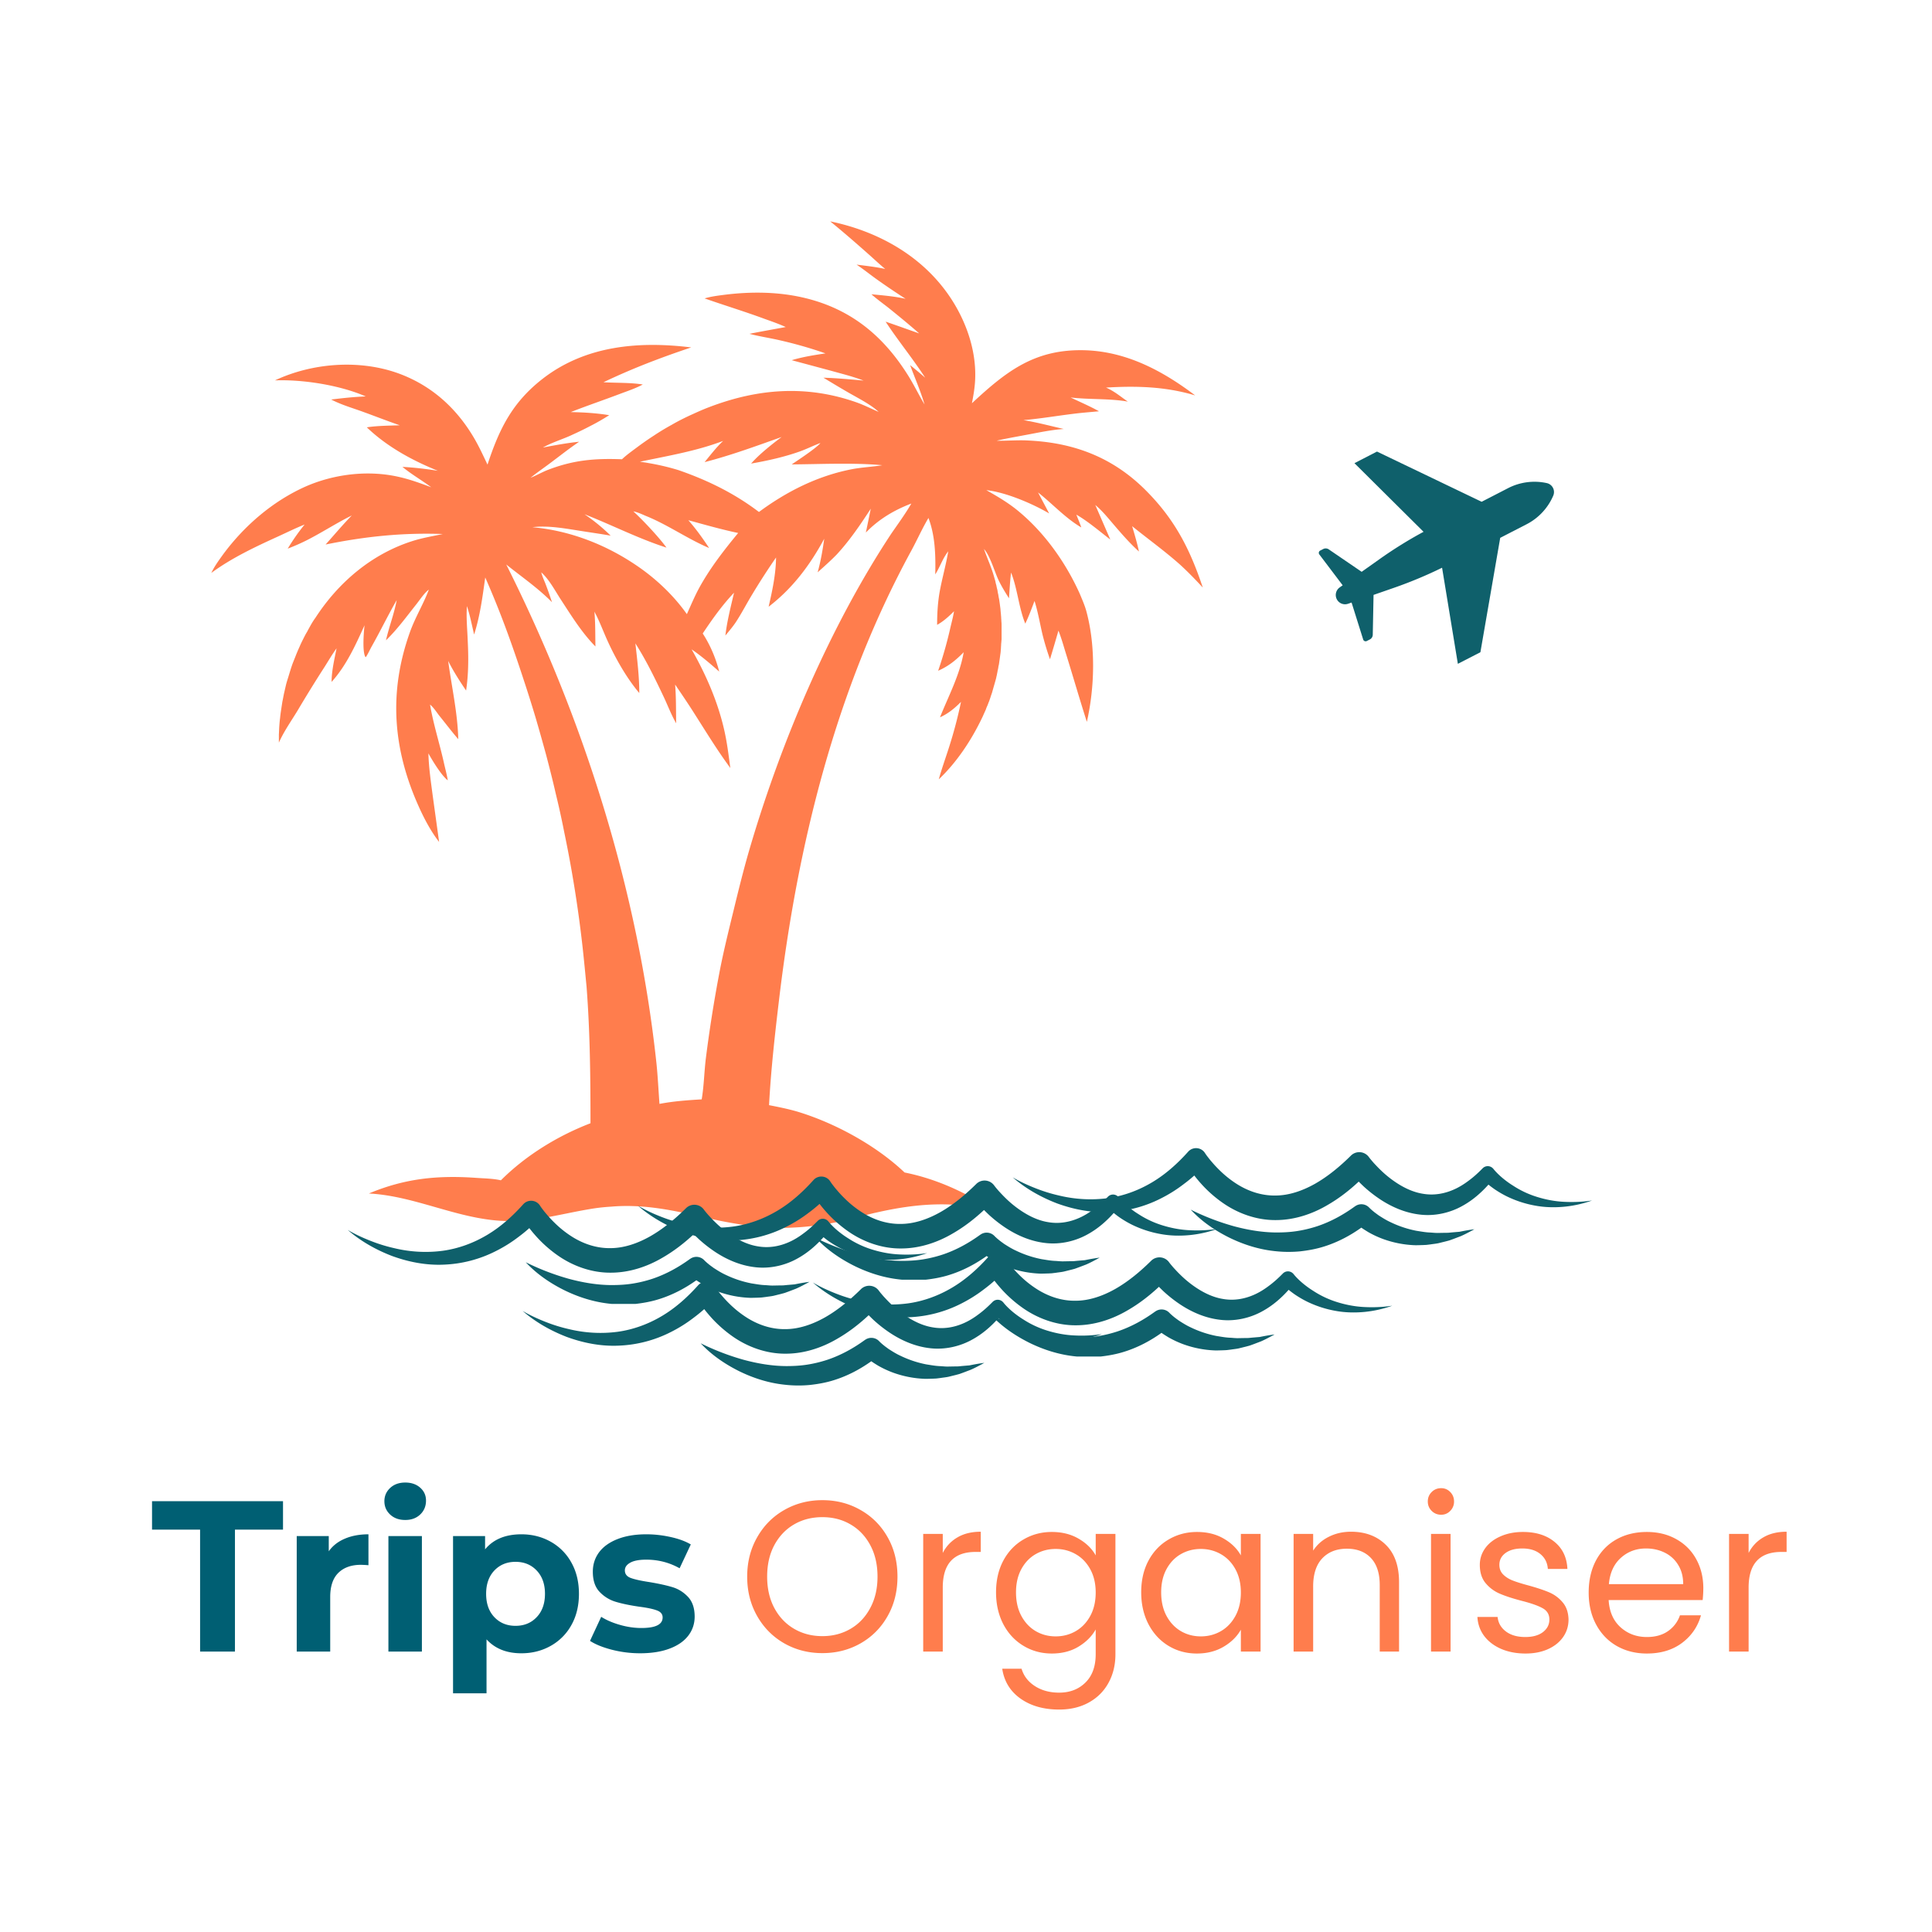 <svg xmlns="http://www.w3.org/2000/svg" width="500" height="500" viewBox="0 0 375 375"><defs><clipPath id="a"><path d="M255 87h47v42h-47Zm0 0"/></clipPath><clipPath id="b"><path d="m247.676 95.805 46.39-19.313 18.739 45.004-46.387 19.317Zm0 0"/></clipPath><clipPath id="c"><path d="m95.277 159.262 198.711-82.739 29.985 72.008-198.715 82.739Zm0 0"/></clipPath><clipPath id="d"><path d="m250.355 94.691 43.536-18.129 17.02 40.876-43.536 18.124Zm0 0"/></clipPath><clipPath id="e"><path d="M41.016 42.965h192.75v195.75H41.016Zm0 0"/></clipPath><clipPath id="f"><path d="M67.395 233h112.5v15h-112.5Zm0 0"/></clipPath><clipPath id="g"><path d="M102 243h56v10.086h-56Zm0 0"/></clipPath><clipPath id="h"><path d="M123.73 228.137h112.5V243h-112.5Zm0 0"/></clipPath><clipPath id="i"><path d="M158 239h56v9.387h-56Zm0 0"/></clipPath><clipPath id="j"><path d="M196.46 222.625h112.5V237h-112.5Zm0 0"/></clipPath><clipPath id="k"><path d="M231 233h56v9.875h-56Zm0 0"/></clipPath><clipPath id="l"><path d="M157.68 243.047h112.5V258h-112.5Zm0 0"/></clipPath><clipPath id="m"><path d="M192 254h56v9.297h-56Zm0 0"/></clipPath><clipPath id="n"><path d="M101.344 248.559h112.5V263h-112.5Zm0 0"/></clipPath><clipPath id="o"><path d="M135 259h57v9.809h-57Zm0 0"/></clipPath><clipPath id="p"><path d="M0 0h109v52H0z"/></clipPath><clipPath id="q"><path d="M0 0h208v58H0z"/></clipPath></defs><g clip-path="url(#a)"><g clip-path="url(#b)"><g clip-path="url(#c)"><g clip-path="url(#d)"><path fill="#0f606b" d="m291.191 104.395 5.137-2.645a11.2 11.2 0 0 0 5.16-5.55 1.778 1.778 0 0 0-1.254-2.43c-2.543-.56-5.199-.211-7.515.98l-5.133 2.645-20.313-9.747-4.375 2.254 13.414 13.32a82 82 0 0 0-8.585 5.337l-3.43 2.43-6.383-4.356a1.05 1.05 0 0 0-1.078-.067l-.586.301a.502.502 0 0 0-.172.746l4.535 5.992-.582.415a1.8 1.8 0 0 0-.558 2.293c.41.8 1.343 1.171 2.191.874l.676-.234 2.25 7.168c.09.297.43.438.707.297l.582-.3c.348-.177.566-.532.574-.919l.152-7.73 3.973-1.38c3.188-1.109 6.3-2.41 9.328-3.894l3.063 18.653 4.375-2.25z"/></g></g></g></g><g clip-path="url(#e)"><path fill="#ff7d4d" fill-rule="evenodd" d="M176.656 70.871c1 .8 1.957 1.602 2.918 2.442-2.398-3.72-5.238-7.157-7.676-10.876 2.16.72 4.317 1.52 6.516 2.278-1.957-1.719-3.957-3.356-5.996-4.996-1.078-.84-2.238-1.68-3.277-2.598 2.16.2 4.515.399 6.636.879a141 141 0 0 1-5.675-3.836c-1.282-.922-2.52-1.922-3.84-2.8 1.879.241 3.718.44 5.558.84-1.082-.88-2.078-1.84-3.12-2.759-2.477-2.199-4.997-4.398-7.555-6.476 9.316 1.918 17.992 6.758 23.347 14.832 2.996 4.515 4.957 10.035 4.797 15.511-.039 1.676-.32 3.317-.64 4.958 6.757-6.278 12.312-10.637 22.187-10.278 7.996.32 14.91 4.04 21.148 8.758-5.718-1.719-11.394-1.879-17.312-1.52 1.601.68 2.84 1.758 4.238 2.72-3.676-.641-7.433-.36-11.113-.802 1.84.88 3.719 1.68 5.516 2.68-1.637.16-3.278.277-4.875.48-3.278.399-6.516.958-9.793 1.239 2.675.437 5.195 1.117 7.832 1.719-2.477.16-4.957.718-7.395 1.16-1.879.36-3.797.68-5.637 1.117 2.04.039 4.078-.16 6.157-.04 9.195.438 16.832 3.477 23.265 10.153 5.36 5.52 8.196 11.196 10.594 18.39-1.399-1.519-2.836-3-4.356-4.398-3-2.675-6.238-4.996-9.355-7.515.48 1.64.96 3.238 1.32 4.918-1.68-1.52-3.16-3.2-4.636-4.918-1.243-1.438-2.399-2.918-3.84-4.117l2.918 6.714c-1.957-1.515-4.516-3.675-6.594-4.835.32.84.68 1.64.957 2.48-3.117-1.84-5.555-4.559-8.395-6.797l2.16 4.078c-3.277-1.922-8.433-4.117-12.19-4.52l-.122-.038.121.039c2.196 1.242 4.317 2.48 6.274 4.117 5.078 4.2 9.195 10.035 11.875 16.031.48 1.16 1 2.32 1.316 3.559 1.762 6.676 1.563 14.55.043 21.265-1.36-4.234-2.602-8.554-3.918-12.789-.52-1.64-.96-3.32-1.601-4.918-.52 1.84-1.079 3.72-1.637 5.555a51 51 0 0 1-1.442-4.758c-.52-2.195-.879-4.394-1.558-6.554-.559 1.48-1.117 3-1.797 4.398-1.281-3.16-1.52-6.836-2.758-9.914-.203 1.68-.281 3.316-.402 4.996-.758-1.2-1.477-2.36-2.078-3.637-.758-1.64-1.598-4.636-2.797-5.957l-.082-.16-.078-.039.078.04.082.16.039.077c.64 1.84 1.437 3.52 1.957 5.399.082.281.16.558.242.84.04.28.121.558.2.84.038.277.12.558.198.878.04.282.083.559.16.84.04.281.083.559.16.88q.062.419.122.839c.039.281.078.598.117.879.043.281.043.558.082.879.04.281.04.562.078.84 0 .32.043.601.043.879.04.32.04.601.04.878v2.641c-.04.281-.04.559-.083.84 0 .32-.039.598-.039.879-.039.32-.039.597-.078.879-.043.281-.082.601-.121.879q-.058.418-.121.84c-.04.32-.078.601-.16.878-.04.282-.078.563-.16.84-.04.32-.118.602-.16.88-.079.28-.118.562-.2.839-.078.281-.16.563-.238.84-.082.281-.16.558-.242.84q-.117.418-.239.84c-.078.28-.199.558-.28.84-.079.28-.2.558-.278.84-.121.238-.2.519-.32.796-.122.281-.239.524-.32.8-.122.282-.24.56-.36.802-.121.277-.238.558-.36.8-2.078 4.356-4.918 8.672-8.433 11.993.558-2 1.277-4 1.918-5.996a87 87 0 0 0 2.398-9.036c-1.238 1.239-2.48 2.278-4.078 2.996 1.64-4.117 3.836-8.195 4.598-12.632-1.52 1.558-2.957 2.718-4.957 3.597a79 79 0 0 0 2.398-8.472c.238-1 .52-2.04.68-3.078-1 1-2.04 1.957-3.277 2.636 0-2.117.117-4.238.476-6.316.48-2.676 1.242-5.278 1.68-7.953-1.078 1.36-1.598 3.039-2.516 4.476.078-3.718 0-7.437-1.32-10.953-1.238 2.078-2.238 4.356-3.399 6.477-14.632 26.902-22.027 56.965-25.625 87.226-.8 6.715-1.558 13.512-1.918 20.27 1.84.36 3.637.719 5.438 1.238 7.312 2.2 15.309 6.555 20.867 11.832 6.035 1.2 12.031 3.879 17.07 7.356-7.796-1.84-14.671-1.36-22.468.402-1.84.398-3.637.957-5.477 1.398-4.355 1-8.754 1.598-13.23 1.598-4.04-.039-8.078-.64-11.996-1.437-5.637-1.2-10.954-2.641-16.79-2.801-1.359-.04-2.757 0-4.117.12a37 37 0 0 0-4.156.481c-6.398 1.078-11.832 2.836-18.508 2.157-8.277-.836-15.914-4.754-24.308-5.196 6.957-2.918 13.273-3.558 20.75-3.039 1.597.121 3.316.121 4.875.48 4.84-4.835 11.035-8.632 17.39-11.074 0-8.875-.078-17.59-.758-26.464-.242-2.516-.48-5.036-.761-7.594a238 238 0 0 0-.961-7.555 239.871 239.871 0 0 0-2.637-14.992 163 163 0 0 0-1.64-7.434c-.56-2.48-1.2-4.957-1.836-7.398-.68-2.477-1.36-4.914-2.079-7.356a257 257 0 0 0-2.28-7.234c-2.278-6.957-4.516-13.191-7.477-19.91-.52 3.719-.996 7.437-2.157 11.074-.441-1.84-.8-3.758-1.398-5.515-.16 2.277.078 4.515.16 6.796.16 3.196.16 6.395-.32 9.594-1.242-1.84-2.48-3.758-3.48-5.758.679 5.04 1.84 10.114 1.96 15.192-1.281-1.48-2.48-3.078-3.719-4.598-.52-.68-1.078-1.559-1.757-2.117l-.04-.04.04.04c.64 3.836 1.879 7.633 2.718 11.434.239 1.078.559 2.199.72 3.277-1.24-.961-2.958-3.797-3.759-5.238.078 2.8.48 5.476.84 8.234l1.238 8.957c-1.558-2-2.878-4.477-3.918-6.797-5.035-11.152-5.914-22.148-1.796-33.781 1.039-2.957 2.636-5.516 3.675-8.274l.04-.12.042-.04-.043.04c-.918.679-1.796 2.077-2.515 2.96-1.84 2.317-3.64 4.797-5.797 6.875.598-2.64 1.598-5.156 2.078-7.797-1.68 2.918-3.16 5.996-4.836 8.957-.402.72-.722 1.477-1.16 2.118q-.061-.059-.121-.121c-.559-1.118-.281-4.676-.121-6.075-1.758 3.875-3.516 7.793-6.395 10.992 0-2.16.559-4.437.961-6.515-.84 1.16-1.562 2.398-2.32 3.597a264 264 0 0 0-5.238 8.477c-1.239 2.035-2.676 4.074-3.637 6.234v-1.597c.039-.52.039-1.04.082-1.602.039-.52.078-1.039.156-1.597.043-.52.121-1.04.203-1.598q.119-.78.239-1.559c.12-.523.199-1.043.32-1.601.121-.52.238-1.04.36-1.559.12-.52.28-1 .44-1.52q.238-.778.477-1.558c.16-.48.32-1 .52-1.48.203-.52.402-.997.601-1.52.2-.477.399-.957.641-1.477.2-.48.437-.96.68-1.44.238-.478.48-.958.757-1.4.243-.48.52-.956.762-1.398.278-.48.559-.918.88-1.36 4.437-6.835 10.87-12.312 18.706-14.831 1.961-.637 3.957-.957 5.996-1.399-7.836-.28-15.11.48-22.746 2.04 1.68-1.88 3.32-3.837 5.078-5.637-2.68 1.32-5.238 2.957-7.875 4.36-1.48.796-3 1.476-4.558 2.077.96-1.601 2.078-3.199 3.277-4.68-1.719.68-3.398 1.52-5.074 2.282-4.48 2.039-9.074 4.195-13.035 7.113.601-1.277 1.48-2.477 2.32-3.637 4.078-5.515 9.555-10.234 15.832-13.07 5.477-2.441 12.031-3.281 17.95-2 2.277.48 4.437 1.277 6.593 2.078-1.84-1.36-3.797-2.476-5.598-3.957 2.32.121 4.598.399 6.88.758-4.958-1.996-9.876-4.676-13.794-8.434 2.078-.32 4.278-.32 6.395-.398-2.438-.84-4.875-1.8-7.313-2.68-2-.719-4.078-1.32-5.996-2.32 2.278-.277 4.434-.52 6.715-.598-5.04-2.199-12.195-3.32-17.629-3.117 7.156-3.36 16.11-4.078 23.625-1.48 6.516 2.277 11.473 6.675 14.95 12.55 1 1.68 1.84 3.52 2.679 5.278 2.277-6.914 4.797-12.07 10.715-16.668 8.355-6.477 18.707-7.317 28.82-6.078-5.953 2-11.312 4.039-17.027 6.757 2.558.16 5.117.04 7.633.438-1.399.762-2.996 1.281-4.477 1.84-3.156 1.199-6.355 2.277-9.512 3.52 2.477.038 5.035.198 7.473.597-1.2.762-2.437 1.48-3.715 2.121-1.281.68-2.558 1.277-3.879 1.879-1.719.758-3.636 1.355-5.277 2.277 2.36-.441 4.637-.879 7.035-1.12-1.84 1.241-3.559 2.6-5.316 3.917-1.36 1.04-2.797 2-4.118 3.078l-.039.04.04-.04c1.078-.437 2.078-1 3.117-1.437 5.078-2 9.234-2.36 14.632-2.16.88-.84 1.957-1.598 2.918-2.317a60 60 0 0 1 3.278-2.281 45 45 0 0 1 3.437-2.078c1.16-.68 2.36-1.278 3.559-1.84 1.238-.559 2.437-1.117 3.719-1.598 9.511-3.636 18.988-4.355 28.742-.879 1.437.52 2.758 1.2 4.156 1.797l.121.082-.12-.082c-1.477-1.437-4.317-2.836-6.157-3.918-1.52-.879-3.04-1.797-4.555-2.715 2.598.079 5.195.317 7.793.56-2.078-.802-4.238-1.321-6.355-1.919l-7.594-2.039c2.117-.64 4.394-1 6.555-1.32-3.2-1.121-6.356-2-9.637-2.719-1.719-.36-3.438-.64-5.113-1.078 2.355-.48 4.675-.879 7.035-1.32-1.32-.598-2.68-1.079-4.04-1.559-3.878-1.438-7.835-2.64-11.71-3.996 1.199-.363 2.476-.524 3.675-.68 5.278-.68 10.754-.64 15.95.637 8.636 2.121 14.832 7.117 19.59 14.55 1.28 1.962 2.277 4.079 3.476 6.079-.758-2.598-1.879-5.117-2.797-7.637m-17.43 15.152h-.078c-1.28.48-2.558 1.122-3.878 1.598-3.04 1.082-6.278 1.8-9.477 2.36 1.52-1.758 4.039-3.758 5.918-5.157-4.957 1.758-9.832 3.559-14.95 4.875 1.157-1.398 2.278-2.875 3.598-4.117-5.277 2-10.675 2.879-16.152 4.04 2.559.358 5.04.878 7.516 1.64 5.636 1.957 10.793 4.476 15.59 8.113 5.398-3.996 11.433-7.035 18.109-8.316 1.922-.36 3.918-.438 5.836-.758-5.594-.52-11.91-.2-17.586-.16 1.355-.918 4.594-3.04 5.555-4.118l.078-.082Zm-54.206 24.985.039.082c.16.68.48 1.398.761 2.078a69 69 0 0 1 1.317 3.719c-2.676-2.719-5.875-4.918-8.875-7.317 15.074 30.02 25.547 63.243 29.144 96.703.278 2.637.399 5.317.598 7.993 2.68-.52 5.476-.72 8.195-.88.442-2.597.48-5.277.801-7.913a268 268 0 0 1 2.68-16.91c.757-3.918 1.718-7.797 2.675-11.715 1-4.118 2-8.196 3.2-12.27 6.078-20.668 15.55-42.976 27.422-60.965 1.32-1.918 2.761-3.879 3.918-5.879-3.356 1.282-6.317 3.04-8.833 5.637.32-1.516.637-3.078.958-4.637-1.997 3.079-4.118 6.2-6.594 8.875-1.2 1.243-2.48 2.36-3.719 3.48.598-2.16.961-4.276 1.277-6.519-2.757 5.118-6.156 9.637-10.793 13.196.723-3.16 1.399-6.278 1.442-9.555a131 131 0 0 0-4.598 7.113c-1.078 1.762-2.039 3.64-3.16 5.36-.598.918-1.36 1.796-2.078 2.675.32-2.796 1.039-5.554 1.68-8.312-2.32 2.437-4.239 5.156-6.079 7.914 1.442 2.2 2.559 4.836 3.2 7.394-1.72-1.52-3.477-3.035-5.356-4.316 2.836 4.996 5.156 10.313 6.395 15.95.52 2.359.8 4.718 1.12 7.077-2.48-3.359-4.679-6.957-6.917-10.472-1.238-1.961-2.516-3.84-3.797-5.719.2 2.48.16 5.04.2 7.516-.88-1.52-1.56-3.278-2.317-4.918-1.719-3.637-3.438-7.196-5.598-10.594.36 3.2.758 6.437.758 9.637-2.438-2.88-4.594-6.676-6.156-10.114-.84-1.84-1.559-3.84-2.516-5.597l-.043-.121c.203 2.238.16 4.515.203 6.796-2.719-2.757-4.758-6.117-6.879-9.355-1.039-1.637-2.195-3.758-3.636-5.035Zm17.91-11.754c1.836 1.68 4.996 5.039 6.433 7.039-5.476-1.762-10.593-4.398-15.91-6.477a36 36 0 0 1 5.078 4.157c-1.758-.32-3.52-.559-5.277-.84-3.2-.48-6.676-1.2-9.914-.801 7.234.64 14.23 3.36 20.226 7.438 3.72 2.52 7.157 5.757 9.754 9.433.762-1.68 1.48-3.398 2.36-5.035 2.12-3.879 4.797-7.316 7.597-10.715-3.238-.68-6.437-1.598-9.675-2.48 1.52 1.722 2.796 3.52 4.039 5.398-4.239-1.8-8.078-4.558-12.395-6.277-.719-.32-1.52-.68-2.316-.84m67.797 6.918h.12Zm0 0"/></g><g clip-path="url(#f)"><path fill="#0f606b" d="M179.957 243.227a22.7 22.7 0 0 1-5.406 1.207c-1.86.175-3.774.136-5.649-.215a21 21 0 0 1-5.476-1.781 20 20 0 0 1-2.512-1.481 19 19 0 0 1-1.07-.816c-1.414 1.578-3.059 3.03-5.028 4.117-2.402 1.36-5.351 2.039-8.203 1.71-2.851-.312-5.488-1.452-7.742-2.933a26.5 26.5 0 0 1-3.18-2.472 36 36 0 0 1-1.03-1.004c-1.821 1.699-3.817 3.257-6.06 4.55-2.945 1.739-6.449 2.934-10.117 2.918-3.668.016-7.254-1.289-10.117-3.273a24.5 24.5 0 0 1-3.926-3.379 28 28 0 0 1-1.66-1.945c-.011-.012-.027-.04-.039-.055a29 29 0 0 1-2.05 1.672 27.4 27.4 0 0 1-4.442 2.785 24.3 24.3 0 0 1-10.09 2.633c-3.48.164-6.914-.528-10.078-1.684-3.14-1.207-6.086-2.879-8.586-5.05 1.426.84 2.906 1.519 4.43 2.117a31 31 0 0 0 4.617 1.425c3.125.75 6.316.91 9.383.504 3.07-.422 5.992-1.507 8.613-3.07 2.633-1.562 4.957-3.652 7.023-5.96a2.054 2.054 0 0 1 2.891-.165c.121.11.246.246.328.379l.094.137c.137.218.379.543.582.8.219.286.438.559.68.829.46.546.953 1.074 1.468 1.578a20.3 20.3 0 0 0 3.286 2.648c2.336 1.508 4.945 2.348 7.578 2.309 2.636 0 5.285-.91 7.758-2.309 2.472-1.414 4.753-3.3 6.886-5.406l.04-.04a2.3 2.3 0 0 1 3.261.024c.078.082.16.18.215.262.11.148.3.39.476.598.176.203.352.418.543.62.38.41.762.817 1.168 1.212.801.789 1.657 1.507 2.555 2.144 1.793 1.278 3.746 2.242 5.77 2.555 2.027.351 4.105.027 6.058-.856.98-.433 1.93-1.03 2.824-1.71.91-.668 1.766-1.442 2.582-2.27l.11-.11a1.383 1.383 0 0 1 1.969-.011c.043.039.093.094.136.148.192.246.504.586.79.871q.445.445.933.856a18 18 0 0 0 2.078 1.508 18.5 18.5 0 0 0 4.7 2.199c1.671.516 3.437.855 5.23.937 1.765.094 3.586.012 5.406-.257m0 0"/></g><g clip-path="url(#g)"><path fill="#0f606b" d="M157.113 248.809c-.855.46-1.738.949-2.648 1.343l-1.403.532-.703.257c-.246.082-.492.133-.734.204l-1.48.367c-.504.11-1.004.148-1.508.23l-.762.094c-.258.027-.516.027-.773.043-.516.012-1.032.039-1.563.027a20.2 20.2 0 0 1-6.164-1.21 19 19 0 0 1-2.906-1.36c-.438-.27-.883-.543-1.305-.84-2.16 1.547-4.578 2.824-7.16 3.64-1.547.5-3.149.786-4.754.966-1.613.148-3.23.132-4.82-.043-3.18-.325-6.22-1.305-8.993-2.676-2.757-1.383-5.324-3.153-7.386-5.38a47.7 47.7 0 0 0 8.242 3.18c2.785.762 5.598 1.235 8.367 1.25 1.387 0 2.758-.07 4.102-.285a24.6 24.6 0 0 0 3.953-.964c2.566-.871 4.984-2.2 7.226-3.832h.012c.844-.61 1.984-.5 2.692.207l.16.16c.07.07.136.136.218.203.149.137.301.273.477.41.313.27.68.516 1.02.773.718.461 1.464.938 2.265 1.305a20.6 20.6 0 0 0 5.067 1.695c.898.137 1.793.313 2.718.34.461.028.922.082 1.383.082l1.414-.027c.23 0 .477 0 .707-.012l.703-.07 1.442-.121c.949-.192 1.902-.367 2.894-.488m0 0"/></g><g clip-path="url(#h)"><path fill="#0f606b" d="M236.293 238.527a22.7 22.7 0 0 1-5.406 1.207c-1.86.176-3.778.137-5.649-.214a21 21 0 0 1-5.476-1.782 20 20 0 0 1-2.512-1.48 21 21 0 0 1-1.074-.817c-1.41 1.579-3.055 3.032-5.024 4.118-2.406 1.359-5.351 2.039-8.203 1.71-2.851-.312-5.488-1.453-7.742-2.933a26.5 26.5 0 0 1-3.18-2.473c-.351-.324-.691-.664-1.03-1.004-1.821 1.7-3.817 3.258-6.06 4.551-2.945 1.738-6.449 2.934-10.117 2.918-3.668.016-7.254-1.289-10.12-3.273a25 25 0 0 1-3.927-3.38 28 28 0 0 1-1.656-1.945c-.012-.011-.027-.039-.039-.054a29 29 0 0 1-2.05 1.672 27.4 27.4 0 0 1-4.442 2.785 24.3 24.3 0 0 1-10.094 2.633c-3.476.164-6.91-.528-10.078-1.684-3.137-1.207-6.082-2.879-8.582-5.05 1.426.84 2.906 1.519 4.426 2.116a31 31 0 0 0 4.62 1.426c3.122.75 6.313.91 9.384.504 3.07-.422 5.992-1.508 8.613-3.07 2.633-1.563 4.957-3.653 7.02-5.961a2.06 2.06 0 0 1 2.894-.164c.121.11.246.246.324.379l.098.136c.137.22.379.543.582.801.219.285.437.559.68.828.46.547.953 1.075 1.468 1.578a20 20 0 0 0 3.286 2.649c2.335 1.508 4.945 2.348 7.578 2.309 2.636 0 5.285-.91 7.757-2.31 2.47-1.413 4.754-3.3 6.887-5.405l.04-.04a2.295 2.295 0 0 1 3.476.286c.11.148.3.39.476.597.176.204.352.418.543.621.38.41.762.817 1.168 1.211.801.79 1.657 1.508 2.555 2.145 1.793 1.277 3.746 2.242 5.77 2.555 2.023.351 4.101.027 6.058-.856.977-.433 1.93-1.031 2.824-1.71.91-.669 1.766-1.442 2.582-2.27l.11-.11a1.383 1.383 0 0 1 1.969-.011c.039.039.093.093.136.148.188.246.5.586.785.871q.452.445.938.856a18 18 0 0 0 2.078 1.507 18.5 18.5 0 0 0 4.7 2.2c1.671.515 3.437.855 5.23.937a27 27 0 0 0 5.406-.258m0 0"/></g><g clip-path="url(#i)"><path fill="#0f606b" d="M213.445 244.11c-.855.46-1.738.949-2.648 1.343l-1.399.531-.703.258c-.246.082-.492.137-.734.203l-1.48.368c-.504.109-1.008.148-1.508.23l-.762.094c-.258.027-.516.027-.774.043-.515.011-1.03.039-1.562.027a20.2 20.2 0 0 1-6.168-1.21 19.5 19.5 0 0 1-2.906-1.36c-.434-.27-.883-.543-1.301-.84-2.16 1.547-4.578 2.824-7.16 3.64-1.547.5-3.153.786-4.754.965-1.617.149-3.23.133-4.82-.043-3.18-.324-6.223-1.304-8.993-2.675-2.757-1.383-5.324-3.153-7.386-5.38a47.5 47.5 0 0 0 8.242 3.18c2.785.762 5.598 1.235 8.367 1.25 1.387 0 2.758-.07 4.102-.285a24.6 24.6 0 0 0 3.953-.965c2.566-.87 4.984-2.199 7.226-3.832h.012c.844-.609 1.984-.5 2.691.207l.16.16c.07.07.137.137.22.204.148.136.296.273.476.41.312.27.676.515 1.016.773.722.461 1.468.938 2.27 1.305a20.6 20.6 0 0 0 5.065 1.695c.895.137 1.793.313 2.715.34.465.027.926.082 1.387.082l1.414-.027c.23 0 .473 0 .703-.012l.707-.07 1.442-.121c.949-.192 1.902-.368 2.89-.489m0 0"/></g><g clip-path="url(#j)"><path fill="#0f606b" d="M309.023 233.016a22.6 22.6 0 0 1-5.406 1.207c-1.86.175-3.773.136-5.648-.215a21 21 0 0 1-5.473-1.781 20 20 0 0 1-2.516-1.48 19 19 0 0 1-1.07-.813c-1.414 1.574-3.058 3.027-5.027 4.113-2.403 1.36-5.352 2.039-8.203 1.71-2.852-.312-5.489-1.452-7.743-2.933a26.5 26.5 0 0 1-3.18-2.472 36 36 0 0 1-1.03-1.004c-1.82 1.699-3.817 3.261-6.059 4.55-2.945 1.739-6.45 2.934-10.117 2.918-3.668.016-7.254-1.289-10.117-3.273a24.3 24.3 0 0 1-3.926-3.379 27 27 0 0 1-1.656-1.945c-.016-.012-.028-.04-.043-.051a30 30 0 0 1-2.051 1.668 27.4 27.4 0 0 1-4.442 2.785 24.4 24.4 0 0 1-10.09 2.637c-3.48.16-6.913-.531-10.078-1.688-3.14-1.207-6.085-2.879-8.585-5.05 1.425.84 2.906 1.52 4.43 2.117a31 31 0 0 0 4.616 1.425c3.125.75 6.317.91 9.387.504 3.066-.421 5.988-1.507 8.61-3.07 2.636-1.562 4.957-3.652 7.023-5.96a2.054 2.054 0 0 1 2.89-.165c.122.11.247.246.329.379l.093.137c.137.218.38.543.586.8.215.286.434.56.676.829q.696.821 1.469 1.578a20.3 20.3 0 0 0 3.285 2.648c2.336 1.508 4.945 2.348 7.582 2.309 2.633 0 5.281-.91 7.754-2.309 2.473-1.414 4.754-3.3 6.887-5.406l.039-.04a2.3 2.3 0 0 1 3.476.286c.11.148.301.39.477.598.176.203.351.418.543.625.379.406.762.812 1.168 1.207.8.789 1.656 1.508 2.555 2.144 1.792 1.278 3.746 2.242 5.773 2.555 2.023.351 4.101.027 6.055-.856.98-.433 1.93-1.03 2.828-1.71.91-.668 1.765-1.442 2.578-2.27l.11-.11a1.383 1.383 0 0 1 1.968-.011c.043.039.098.094.137.148.191.246.504.586.789.871q.446.445.937.856a17.4 17.4 0 0 0 2.078 1.508 18.3 18.3 0 0 0 4.7 2.199c1.668.516 3.433.855 5.226.937a27 27 0 0 0 5.406-.257m0 0"/></g><g clip-path="url(#k)"><path fill="#0f606b" d="M286.18 238.598c-.856.46-1.739.949-2.649 1.343l-1.398.532-.707.257c-.246.083-.488.137-.735.204l-1.48.367c-.504.11-1.004.148-1.508.23l-.762.094c-.257.027-.515.027-.773.043-.516.012-1.031.039-1.563.027a20.2 20.2 0 0 1-6.164-1.21 19 19 0 0 1-2.906-1.36c-.437-.27-.883-.543-1.305-.84-2.16 1.547-4.578 2.824-7.16 3.64-1.547.5-3.148.786-4.754.966-1.613.148-3.23.132-4.82-.043-3.18-.325-6.219-1.305-8.992-2.676-2.758-1.383-5.324-3.149-7.387-5.379a47.5 47.5 0 0 0 8.242 3.18c2.786.761 5.598 1.234 8.368 1.25 1.386 0 2.757-.07 4.101-.286a24.6 24.6 0 0 0 3.953-.964c2.567-.871 4.985-2.2 7.227-3.832h.012c.843-.61 1.984-.5 2.69.207l.165.16c.066.07.133.137.215.203.148.137.3.273.476.41.313.27.68.516 1.02.774.719.46 1.465.937 2.266 1.304a20.6 20.6 0 0 0 5.066 1.696c.898.136 1.793.312 2.719.34.46.027.922.081 1.383.081l1.414-.027c.23 0 .476 0 .707-.012l.707-.07 1.437-.121c.95-.191 1.902-.367 2.895-.488m0 0"/></g><g clip-path="url(#l)"><path fill="#0f606b" d="M270.242 253.438a22.7 22.7 0 0 1-5.406 1.207c-1.863.175-3.777.136-5.652-.215a21 21 0 0 1-5.473-1.782 20 20 0 0 1-2.512-1.48 21 21 0 0 1-1.074-.816c-1.41 1.578-3.055 3.03-5.023 4.117-2.407 1.36-5.352 2.039-8.204 1.71-2.855-.312-5.488-1.452-7.742-2.933a26.5 26.5 0 0 1-3.18-2.473c-.351-.324-.69-.664-1.03-1.003-1.821 1.699-3.817 3.257-6.06 4.55-2.948 1.739-6.452 2.934-10.116 2.918-3.668.016-7.254-1.289-10.122-3.273a25 25 0 0 1-3.925-3.38 28 28 0 0 1-1.657-1.944c-.011-.012-.027-.04-.039-.055a31 31 0 0 1-2.05 1.672 27.6 27.6 0 0 1-4.442 2.785 24.4 24.4 0 0 1-10.094 2.633c-3.476.164-6.914-.528-10.078-1.684-3.136-1.207-6.082-2.879-8.582-5.05 1.426.84 2.906 1.519 4.426 2.117a31 31 0 0 0 4.617 1.425c3.125.75 6.317.91 9.387.504 3.07-.422 5.988-1.508 8.613-3.07 2.633-1.563 4.957-3.652 7.02-5.961a2.06 2.06 0 0 1 2.894-.164c.121.11.242.246.325.379l.097.137c.133.218.38.543.582.8.219.286.434.559.68.828.46.543.95 1.075 1.465 1.579a20.3 20.3 0 0 0 3.289 2.648c2.336 1.508 4.945 2.348 7.578 2.309 2.637 0 5.285-.91 7.754-2.309 2.472-1.414 4.754-3.3 6.887-5.406l.042-.043a2.3 2.3 0 0 1 3.477.285c.11.152.297.395.477.598.175.207.351.422.543.625.379.41.757.816 1.168 1.21.8.79 1.656 1.508 2.55 2.145 1.793 1.277 3.75 2.242 5.774 2.555 2.023.351 4.101.027 6.058-.856.977-.433 1.93-1.03 2.825-1.71.91-.669 1.765-1.442 2.582-2.27l.109-.11a1.383 1.383 0 0 1 1.969-.011c.039.039.094.094.136.148.188.246.5.586.786.871q.45.445.937.856a18 18 0 0 0 2.078 1.508 18.4 18.4 0 0 0 4.7 2.199c1.671.515 3.437.855 5.23.937a27 27 0 0 0 5.406-.257m0 0"/></g><g clip-path="url(#m)"><path fill="#0f606b" d="M247.395 259.02c-.856.46-1.739.949-2.649 1.343l-1.398.532-.707.257c-.243.082-.489.133-.73.203l-1.481.368c-.504.109-1.008.148-1.508.23l-.762.094c-.258.027-.515.027-.773.043-.516.012-1.035.039-1.563.027a20.2 20.2 0 0 1-6.168-1.21 19.5 19.5 0 0 1-2.906-1.36c-.434-.27-.883-.543-1.305-.84-2.156 1.547-4.574 2.824-7.156 3.64-1.547.5-3.152.786-4.754.966a24 24 0 0 1-4.82-.043c-3.18-.325-6.223-1.305-8.992-2.676-2.758-1.387-5.325-3.153-7.391-5.38a47.7 47.7 0 0 0 8.246 3.18c2.785.762 5.594 1.235 8.367 1.25 1.383 0 2.758-.07 4.102-.285a24.6 24.6 0 0 0 3.953-.964c2.566-.872 4.984-2.2 7.223-3.832h.015c.84-.61 1.985-.5 2.688.203l.164.164q.097.104.219.203c.148.137.296.273.472.41.313.27.68.516 1.02.773.719.461 1.469.938 2.27 1.305a20.5 20.5 0 0 0 5.066 1.695c.894.137 1.793.313 2.715.34.46.028.925.082 1.386.082l1.41-.027c.235 0 .477 0 .707-.012l.708-.07 1.44-.121c.95-.192 1.9-.367 2.892-.488m0 0"/></g><g clip-path="url(#n)"><path fill="#0f606b" d="M213.906 258.95a22.7 22.7 0 0 1-5.406 1.206c-1.86.176-3.777.137-5.648-.215a21 21 0 0 1-5.477-1.78 20 20 0 0 1-2.512-1.481 21 21 0 0 1-1.074-.817c-1.41 1.578-3.055 3.032-5.023 4.117-2.407 1.36-5.352 2.036-8.203 1.711-2.852-.312-5.489-1.453-7.743-2.933a26.5 26.5 0 0 1-3.18-2.473c-.35-.324-.69-.664-1.03-1.004-1.82 1.7-3.817 3.258-6.06 4.551-2.945 1.738-6.448 2.934-10.116 2.918-3.668.016-7.254-1.29-10.121-3.273a25 25 0 0 1-3.926-3.38 28 28 0 0 1-1.657-1.945c-.011-.011-.027-.039-.039-.054a30 30 0 0 1-2.05 1.672 27.4 27.4 0 0 1-4.442 2.785 24.35 24.35 0 0 1-10.094 2.632c-3.476.165-6.91-.527-10.078-1.683-3.136-1.207-6.082-2.879-8.582-5.05 1.426.839 2.907 1.519 4.426 2.116a31 31 0 0 0 4.621 1.426c3.121.75 6.313.91 9.383.504 3.07-.422 5.992-1.508 8.613-3.07 2.633-1.563 4.957-3.653 7.02-5.961a2.06 2.06 0 0 1 2.894-.164c.121.11.246.246.325.379l.097.136c.133.22.38.543.582.801.219.285.438.559.68.828.46.543.95 1.074 1.469 1.578a20.3 20.3 0 0 0 3.285 2.649c2.336 1.508 4.945 2.347 7.578 2.308 2.637 0 5.285-.91 7.758-2.308 2.469-1.414 4.754-3.301 6.887-5.406l.039-.043a2.3 2.3 0 0 1 3.476.285c.11.152.3.394.477.597.175.207.351.422.543.625.379.41.761.817 1.168 1.211.8.785 1.656 1.508 2.554 2.145 1.793 1.277 3.746 2.242 5.77 2.555 2.023.351 4.101.027 6.058-.856.977-.434 1.93-1.031 2.825-1.71.91-.669 1.765-1.442 2.582-2.27l.11-.11a1.383 1.383 0 0 1 1.968-.012c.039.04.094.094.137.149.187.246.5.586.785.871q.45.445.937.856a18 18 0 0 0 2.078 1.507 18.6 18.6 0 0 0 4.7 2.2c1.671.515 3.437.855 5.23.937a27 27 0 0 0 5.406-.258m0 0"/></g><g clip-path="url(#o)"><path fill="#0f606b" d="M191.059 264.531c-.856.461-1.739.95-2.649 1.344l-1.398.531-.707.258c-.243.082-.489.133-.73.203l-1.481.367c-.504.106-1.008.149-1.508.23l-.762.095c-.258.027-.515.027-.773.043-.516.011-1.031.039-1.563.027a20.2 20.2 0 0 1-6.168-1.211 19.5 19.5 0 0 1-2.906-1.36c-.434-.269-.883-.542-1.3-.84-2.16 1.548-4.579 2.825-7.16 3.641-1.548.5-3.153.786-4.755.961-1.617.153-3.23.137-4.82-.039-3.18-.324-6.223-1.304-8.992-2.676-2.758-1.386-5.324-3.152-7.39-5.378a47.7 47.7 0 0 0 8.245 3.18c2.785.761 5.598 1.234 8.367 1.25 1.387 0 2.758-.071 4.102-.286a24.6 24.6 0 0 0 3.953-.965c2.566-.87 4.984-2.199 7.227-3.832h.011c.844-.61 1.985-.5 2.692.203l.16.164c.07.07.137.137.219.204.148.136.297.273.476.41.313.27.676.515 1.016.773.722.461 1.469.938 2.27 1.305a20.5 20.5 0 0 0 5.066 1.695c.894.137 1.793.313 2.715.34.464.027.925.082 1.386.082l1.414-.027c.23 0 .473 0 .704-.012l.707-.07 1.441-.121c.95-.192 1.902-.368 2.89-.489m0 0"/></g><g fill="#005f73" clip-path="url(#p)" transform="translate(28 281)"><path d="M10.837 15.9H1.51v-5.515h25.422v5.516h-9.328v23.672h-6.766ZM35.813 20.104q1.154-1.623 3.14-2.453c1.32-.563 2.844-.844 4.563-.844v6a26 26 0 0 0-1.453-.078q-2.799.002-4.39 1.562c-1.056 1.043-1.579 2.606-1.579 4.688v10.594h-6.5V17.15h6.219ZM47.39 17.15h6.5v22.423h-6.5Zm3.266-3.124q-1.798 0-2.922-1.047c-.75-.695-1.125-1.563-1.125-2.594q0-1.53 1.125-2.578c.75-.695 1.723-1.047 2.922-1.047 1.187 0 2.156.336 2.906 1q1.125 1.001 1.125 2.5 0 1.628-1.125 2.703-1.125 1.065-2.906 1.063M73.2 16.807q3.123 0 5.688 1.438a10.3 10.3 0 0 1 4.016 4.046c.976 1.743 1.469 3.762 1.469 6.063 0 2.312-.493 4.34-1.47 6.078a10.3 10.3 0 0 1-4.015 4.031q-2.565 1.44-5.687 1.438-4.3.002-6.766-2.703v10.468h-6.5V17.151h6.219v2.578c1.601-1.945 3.953-2.922 7.047-2.922m-1.14 17.766q2.515 0 4.11-1.688 1.607-1.686 1.609-4.531c0-1.883-.54-3.39-1.61-4.516q-1.594-1.687-4.109-1.687-2.503 0-4.11 1.687c-1.062 1.125-1.593 2.633-1.593 4.516q0 2.845 1.594 4.531 1.606 1.688 4.11 1.688M96.24 39.9c-1.868 0-3.688-.23-5.47-.687q-2.657-.686-4.25-1.718l2.173-4.672q1.499.954 3.625 1.562 2.12.61 4.172.61 4.125.002 4.125-2.047 0-.967-1.125-1.375-1.126-.422-3.454-.72-2.754-.403-4.546-.952a7.06 7.06 0 0 1-3.11-1.922c-.875-.914-1.312-2.219-1.312-3.906q0-2.14 1.218-3.782 1.231-1.638 3.594-2.562 2.356-.92 5.563-.922c1.582 0 3.16.18 4.734.531 1.57.344 2.875.825 3.906 1.438l-2.172 4.625q-2.97-1.67-6.468-1.672-2.082.002-3.125.594-1.032.58-1.032 1.484 0 1.049 1.125 1.469 1.124.422 3.579.797 2.748.456 4.5.984c1.164.344 2.18.977 3.046 1.89q1.296 1.379 1.297 3.829-.001 2.097-1.25 3.719-1.254 1.626-3.656 2.515-2.393.89-5.687.89m0 0"/></g><g fill="#ff7d4d" clip-path="url(#q)" transform="translate(142 279)"><path d="M17.622 41.87q-4.05 0-7.39-1.891-3.331-1.904-5.266-5.297-1.939-3.404-1.938-7.656 0-4.249 1.938-7.64Q6.9 15.98 10.23 14.087q3.342-1.906 7.39-1.906 4.08.001 7.407 1.906 3.34 1.892 5.25 5.266Q32.2 22.73 32.2 27.026q0 4.299-1.922 7.672-1.91 3.376-5.25 5.28-3.328 1.893-7.406 1.892m0-3.297q3.03 0 5.469-1.422c1.625-.946 2.898-2.297 3.828-4.047q1.406-2.623 1.406-6.078 0-3.497-1.406-6.11-1.394-2.608-3.813-4.015-2.408-1.42-5.484-1.422-3.095.002-5.516 1.422-2.407 1.407-3.812 4.015c-.93 1.743-1.39 3.778-1.39 6.11 0 2.304.46 4.328 1.39 6.078Q9.7 35.73 12.137 37.15q2.438 1.423 5.485 1.422M40.99 22.432a7.2 7.2 0 0 1 2.86-3.031q1.855-1.092 4.515-1.094v3.922h-1q-6.375.001-6.375 6.922v12.422h-3.797V18.729h3.797ZM62.16 18.354q2.966.001 5.188 1.297 2.233 1.282 3.328 3.25v-4.172h3.828v23.344q0 3.124-1.344 5.562-1.329 2.437-3.812 3.813c-1.648.914-3.57 1.375-5.766 1.375-3 0-5.5-.711-7.5-2.125q-3-2.128-3.547-5.797h3.75q.622 2.092 2.579 3.36c1.312.85 2.882 1.28 4.718 1.28q3.123 0 5.11-1.968 1.982-1.956 1.984-5.5v-4.797q-1.127 2.003-3.344 3.344c-1.468.886-3.195 1.328-5.172 1.328q-3.033 0-5.515-1.5c-1.656-1-2.961-2.399-3.906-4.203q-1.407-2.718-1.407-6.172 0-3.499 1.407-6.141c.945-1.77 2.25-3.14 3.906-4.11q2.482-1.466 5.515-1.468m8.516 11.75q-.001-2.578-1.047-4.5-1.047-1.92-2.828-2.938-1.77-1.014-3.89-1.015-2.129.002-3.876 1-1.753 1-2.796 2.922-1.032 1.91-1.032 4.5 0 2.627 1.032 4.562 1.043 1.938 2.796 2.969c1.165.68 2.457 1.016 3.875 1.016 1.415 0 2.711-.336 3.891-1.016q1.78-1.03 2.828-2.969 1.045-1.934 1.047-4.531M79.506 30.073q0-3.499 1.407-6.141c.945-1.77 2.25-3.14 3.906-4.11q2.482-1.466 5.515-1.468 3 .001 5.204 1.297 2.215 1.282 3.312 3.25v-4.172h3.828v22.844H98.85v-4.25c-.75 1.336-1.871 2.437-3.36 3.312q-2.235 1.313-5.187 1.313-3.047 0-5.515-1.5-2.457-1.498-3.875-4.203-1.407-2.718-1.407-6.172m19.344.03q-.002-2.577-1.047-4.5-1.047-1.919-2.828-2.937-1.77-1.014-3.89-1.015-2.129.002-3.876 1-1.753 1-2.796 2.922-1.032 1.91-1.032 4.5 0 2.627 1.032 4.562 1.043 1.938 2.796 2.969c1.165.68 2.457 1.016 3.875 1.016 1.415 0 2.711-.336 3.891-1.016q1.78-1.03 2.828-2.969 1.046-1.934 1.047-4.531M120.227 18.307q4.171 0 6.75 2.531 2.578 2.52 2.578 7.266v13.469h-3.75V28.65q-.002-3.42-1.703-5.235-1.706-1.811-4.672-1.812-3 0-4.78 1.875-1.769 1.876-1.767 5.469v12.625h-3.796V18.729h3.796v3.25q1.124-1.747 3.063-2.703c1.289-.645 2.719-.969 4.281-.969M137.729 15.01q-1.094 0-1.844-.75t-.75-1.828.75-1.828q.749-.75 1.844-.75 1.043 0 1.766.75.733.75.734 1.828a2.52 2.52 0 0 1-.734 1.828q-.721.75-1.766.75m1.828 3.719v22.844h-3.797V18.729ZM154.107 41.948q-2.626 0-4.72-.891-2.079-.904-3.296-2.5-1.206-1.605-1.328-3.703h3.922q.168 1.722 1.61 2.812 1.433 1.08 3.765 1.079 2.168 0 3.422-.954 1.249-.966 1.25-2.437-.001-1.499-1.344-2.219-1.331-.733-4.11-1.437-2.549-.669-4.156-1.36a7.3 7.3 0 0 1-2.75-2.031q-1.142-1.358-1.14-3.578 0-1.748 1.03-3.203 1.045-1.467 2.97-2.313c1.28-.57 2.738-.86 4.375-.86q3.794 0 6.125 1.923 2.342 1.91 2.5 5.25h-3.797q-.127-1.795-1.438-2.875-1.313-1.092-3.515-1.094-2.051.001-3.25.875-1.206.88-1.204 2.297 0 1.126.72 1.86.731.737 1.827 1.171 1.11.44 3.078.969c1.633.45 2.97.89 4 1.328a6.9 6.9 0 0 1 2.641 1.938q1.108 1.283 1.156 3.359-.001 1.892-1.047 3.39c-.699 1-1.683 1.79-2.953 2.36q-1.893.843-4.343.844M188.612 29.276q-.001 1.078-.125 2.297h-18.25q.201 3.376 2.313 5.28 2.11 1.893 5.11 1.892c1.632 0 3-.38 4.093-1.141a6.15 6.15 0 0 0 2.328-3.078h4.078q-.925 3.297-3.672 5.36-2.753 2.061-6.828 2.062-3.252 0-5.828-1.453-2.564-1.466-4.016-4.157-1.452-2.683-1.453-6.234 0-3.53 1.406-6.203 1.419-2.67 3.985-4.11 2.56-1.436 5.906-1.437 3.247.002 5.75 1.422 2.496 1.406 3.844 3.89 1.36 2.486 1.36 5.61m-3.906-.797q0-2.156-.969-3.719a6.2 6.2 0 0 0-2.61-2.39q-1.64-.811-3.64-.813-2.877.002-4.906 1.844-2.016 1.83-2.297 5.078ZM197.405 22.432a7.2 7.2 0 0 1 2.86-3.031q1.856-1.092 4.515-1.094v3.922h-1q-6.375.001-6.375 6.922v12.422h-3.796V18.729h3.796Zm0 0"/></g></svg>